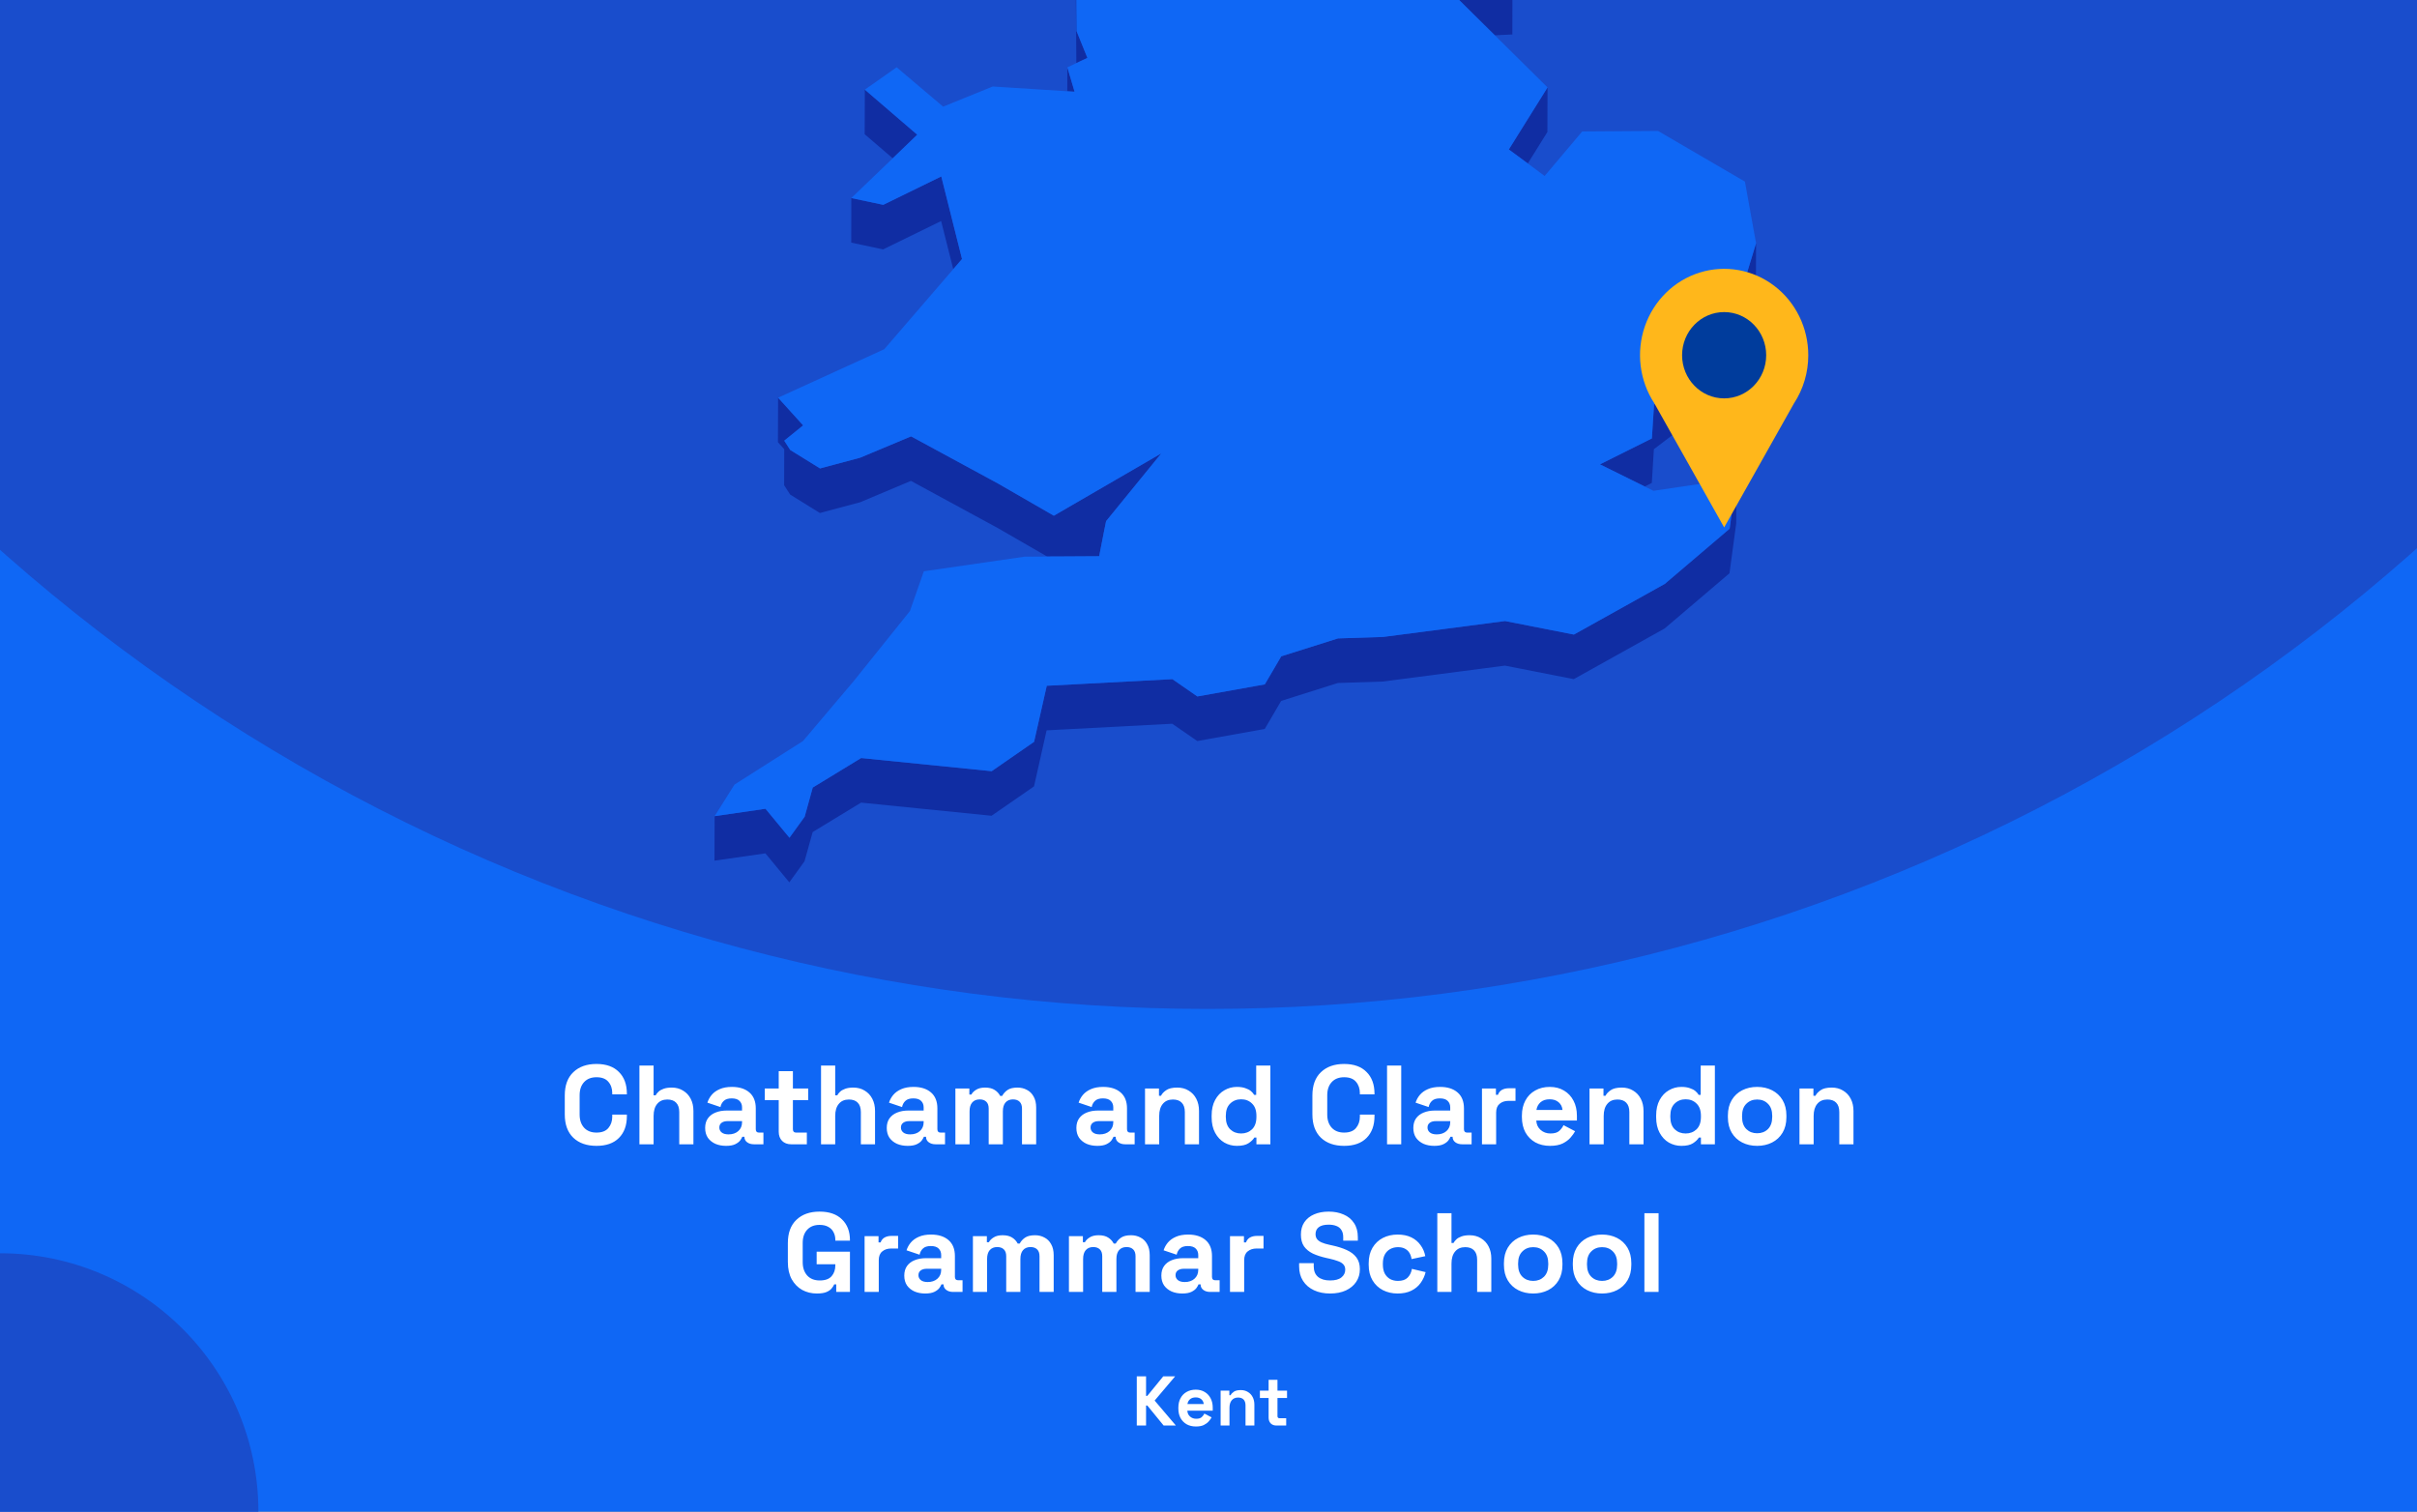 <?xml version="1.0" encoding="utf-8"?>
<svg xmlns="http://www.w3.org/2000/svg" fill="none" height="860" viewBox="0 0 1375 860" width="1375">
<rect x="0" y="0" width="1375" height="860" fill="#808080" stroke="none"/>
<g clip-path="url(#clip0_1597_1995)">
<rect fill="#0F67F5" height="860" width="1375"/>
<circle cx="687" cy="-460" fill="#194DCC" r="1034"/>
<g clip-path="url(#clip1_1597_1995)">
<path d="M850.394 20.083L860.36 19.602L860.404 -5.766L844.232 -5.022L815.866 -14.076L844.188 13.96L850.394 20.083Z" fill="#102DA3"/>
<path d="M599.12 -53.7L588.892 -72.2L569.749 -107.846L569.661 -82.479L588.805 -46.833L599.076 -28.332L612.145 -25.533L612.057 -0.603L612.32 35.917L612.363 35.873L618.614 32.943L612.451 17.723L612.145 -25.971L626.131 -47.926L599.12 -53.7Z" fill="#102DA3"/>
<path d="M611.314 52.186L607.206 38.321L607.162 51.923L611.314 52.186Z" fill="#102DA3"/>
<path d="M521.802 76.634L491.993 51.004L491.906 76.371L507.859 90.061L521.802 76.634Z" fill="#102DA3"/>
<path d="M869.145 92.993L880.29 75.104L880.378 49.737L858.349 85.032L869.145 92.993Z" fill="#102DA3"/>
<path d="M484.257 138.04L502.395 141.889L535.395 125.75L542.3 153.13L547.283 147.356L535.482 100.383L502.483 116.522L484.3 112.673L484.257 138.04Z" fill="#102DA3"/>
<path d="M983.834 188.164L964.296 193.631L969.148 211.476L952.364 221.535L940.956 230.195L939.733 249.439L910.186 264.179L935.668 276.775L939.689 274.763L940.869 255.562L952.277 246.859L969.104 236.799L969.148 217.599L983.746 213.531L998.913 163.759L999 138.391L983.834 188.164Z" fill="#102DA3"/>
<path d="M449.509 281.366L466.424 291.862L489.327 285.739L518.217 273.58L567.651 300.435L595.711 316.617L599.47 316.574H603.272L625.301 316.442L628.098 302.141L629.234 296.499L660.66 257.923L599.513 293.393L567.738 275.067L518.305 248.257L489.37 260.372L466.511 266.495L449.553 255.998L446.144 250.706L456.896 242.002L442.647 226.257L442.56 251.581L446.144 255.561L446.1 276.073L449.509 281.366Z" fill="#102DA3"/>
<path d="M947.075 332.188L895.369 361.011L856.207 353.313L786.8 362.366L761.187 363.197L728.887 373.388L719.534 389.352L681.159 396.219L666.954 386.378L595.492 390.139L588.281 422.024L564.154 438.731L489.895 431.252L462.359 448.047L457.77 464.623L449.116 476.607L435.479 460.118L406.545 464.317L406.457 489.641L435.435 485.486L449.028 501.975L457.683 489.991L462.316 473.371L489.851 456.619L564.067 464.098L588.237 447.391L595.405 415.507L666.867 411.745L681.115 421.586L719.49 414.719L728.844 398.756L761.1 388.565L786.712 387.734L856.12 378.68L895.282 386.378L946.988 357.555L983.877 326.152L987.723 297.636L987.767 272.269L983.964 300.785L947.075 332.188Z" fill="#102DA3"/>
<path d="M939.733 249.439L940.956 230.195L952.364 221.535L969.148 211.476L964.296 193.631L983.834 188.164L999 138.391L992.662 103.314L943.229 74.492L900.09 74.798L878.717 100.122L869.145 92.992L858.349 85.032L880.378 49.737L850.395 20.083L844.188 13.96L815.866 -14.075L844.232 -5.022L860.404 -5.765L788.199 -113.489L750.304 -126.261L717.349 -218.108L715.12 -242.644L637.801 -305.057L623.771 -300.639L605.982 -295.041L596.76 -292.154L579.889 -298.015L606.026 -318.746L642.347 -333.53L627.093 -347.175L616.559 -356.535L672.592 -441.079L677.138 -466.271L694.534 -486.259L661.316 -515.869L570.317 -511.276L545.753 -498.855L519.878 -485.778L548.594 -528.334L545.972 -530.302L531.636 -540.842L595.23 -606.141L593.132 -618.082L597.765 -634.002L574.163 -633.827L499.511 -605.529L492.649 -623.374L478.619 -605.398L470.402 -626.523L458.95 -623.155L437.184 -549.458L452.831 -529.689L437.14 -529.602L421.143 -529.471L408.075 -467.146L421.012 -450.001L417.865 -428.745L414.587 -406.876L379.009 -387.457L382.593 -356.36L380.146 -351.462L369.306 -329.768L381.457 -325.176L446.45 -382.602L449.203 -373.986L446.406 -369.481L429.841 -342.627L419.22 -325.438L423.416 -303.614L421.405 -288.174L411.265 -208.792L422.717 -208.879L437.796 -271.248L445.182 -274.616L464.807 -262.151L494.091 -227.249L484.519 -213.209L467.386 -187.973L463.539 -158.801L450.689 -158.713L474.292 -119.131L481.328 -123.111L483.863 -144.368L511.661 -123.33L530.412 -140.038L568.787 -150.884L604.409 -164.355L584.172 -131.378L569.749 -107.847L588.893 -72.202L599.12 -53.701L626.131 -47.928L612.145 -25.972L612.451 17.721L618.614 32.942L612.364 35.872L612.32 35.916L607.206 38.321L611.315 52.186L607.162 51.923L564.766 49.212L536.531 60.671L510.088 38.278L491.993 51.005L521.802 76.635L507.859 90.062L484.301 112.674L502.483 116.523L535.482 100.384L547.283 147.357L542.3 153.131L503.051 198.661L442.647 226.259L456.896 242.004L446.144 250.708L449.553 256L466.512 266.497L489.371 260.373L518.305 248.258L567.738 275.069L599.514 293.395L660.66 257.924L629.235 296.5L628.098 302.142L625.301 316.444L603.272 316.575H599.47L595.711 316.619L582.861 316.706L525.56 325.016L517.649 347.628L485.568 387.604L456.809 421.588L417.865 446.343L406.545 464.318L435.479 460.12L449.116 476.608L457.77 464.625L462.359 448.048L489.895 431.253L564.154 438.732L588.281 422.025L595.492 390.141L666.954 386.379L681.159 396.22L719.534 389.353L728.888 373.389L761.188 363.199L786.8 362.368L856.208 353.314L895.37 361.012L947.076 332.189L983.965 300.786L987.767 272.27L940.607 279.224L935.668 276.775L910.186 264.178L939.733 249.439Z" fill="#0F67F5"/>
</g>
<g clip-path="url(#clip2_1597_1995)">
<path d="M1028.7 202.106C1028.71 194.428 1026.96 186.856 1023.6 179.996C1020.24 173.136 1015.36 167.181 1009.35 162.607C1003.34 158.034 996.368 154.971 988.995 153.663C981.623 152.355 974.054 152.839 966.896 155.077C959.739 157.314 953.193 161.243 947.783 166.547C942.373 171.851 938.251 178.382 935.747 185.617C933.243 192.852 932.428 200.589 933.366 208.206C934.303 215.823 936.969 223.108 941.148 229.477L961.008 264.76L980.855 300.056L1000.72 264.76L1020.55 229.526C1025.88 221.428 1028.72 211.877 1028.7 202.106Z" fill="#FFB71B"/>
<path d="M980.843 226.639C994.055 226.639 1004.76 215.649 1004.76 202.092C1004.76 188.536 994.055 177.546 980.843 177.546C967.632 177.546 956.922 188.536 956.922 202.092C956.922 215.649 967.632 226.639 980.843 226.639Z" fill="#003C9C"/>
</g>
<path d="M339.342 651.896C333.795 651.896 329.4 650.36 326.158 647.288C322.915 644.173 321.294 639.736 321.294 633.976V623.224C321.294 617.464 322.915 613.048 326.158 609.976C329.4 606.861 333.795 605.304 339.342 605.304C344.846 605.304 349.091 606.819 352.078 609.848C355.107 612.835 356.622 616.952 356.622 622.2V622.584H348.302V621.944C348.302 619.299 347.555 617.123 346.062 615.416C344.611 613.709 342.371 612.856 339.342 612.856C336.355 612.856 334.008 613.773 332.302 615.608C330.595 617.443 329.742 619.939 329.742 623.096V634.104C329.742 637.219 330.595 639.715 332.302 641.592C334.008 643.427 336.355 644.344 339.342 644.344C342.371 644.344 344.611 643.491 346.062 641.784C347.555 640.035 348.302 637.859 348.302 635.256V634.104H356.622V635C356.622 640.248 355.107 644.387 352.078 647.416C349.091 650.403 344.846 651.896 339.342 651.896ZM363.761 651V606.2H371.825V623.16H372.977C373.319 622.477 373.852 621.795 374.577 621.112C375.303 620.429 376.263 619.875 377.457 619.448C378.695 618.979 380.252 618.744 382.129 618.744C384.604 618.744 386.759 619.32 388.593 620.472C390.471 621.581 391.921 623.139 392.945 625.144C393.969 627.107 394.481 629.411 394.481 632.056V651H386.417V632.696C386.417 630.307 385.82 628.515 384.625 627.32C383.473 626.125 381.809 625.528 379.633 625.528C377.159 625.528 375.239 626.36 373.873 628.024C372.508 629.645 371.825 631.928 371.825 634.872V651H363.761ZM413.055 651.896C410.793 651.896 408.767 651.512 406.975 650.744C405.183 649.933 403.753 648.781 402.687 647.288C401.663 645.752 401.151 643.896 401.151 641.72C401.151 639.544 401.663 637.731 402.687 636.28C403.753 634.787 405.204 633.677 407.039 632.952C408.916 632.184 411.049 631.8 413.439 631.8H422.143V630.008C422.143 628.515 421.673 627.299 420.735 626.36C419.796 625.379 418.303 624.888 416.255 624.888C414.249 624.888 412.756 625.357 411.775 626.296C410.793 627.192 410.153 628.365 409.855 629.816L402.431 627.32C402.943 625.699 403.753 624.227 404.863 622.904C406.015 621.539 407.529 620.451 409.407 619.64C411.327 618.787 413.652 618.36 416.383 618.36C420.564 618.36 423.871 619.405 426.303 621.496C428.735 623.587 429.951 626.616 429.951 630.584V642.424C429.951 643.704 430.548 644.344 431.743 644.344H434.303V651H428.927C427.348 651 426.047 650.616 425.023 649.848C423.999 649.08 423.487 648.056 423.487 646.776V646.712H422.271C422.1 647.224 421.716 647.907 421.119 648.76C420.521 649.571 419.583 650.296 418.303 650.936C417.023 651.576 415.273 651.896 413.055 651.896ZM414.463 645.368C416.724 645.368 418.559 644.749 419.967 643.512C421.417 642.232 422.143 640.547 422.143 638.456V637.816H414.015C412.521 637.816 411.348 638.136 410.495 638.776C409.641 639.416 409.215 640.312 409.215 641.464C409.215 642.616 409.663 643.555 410.559 644.28C411.455 645.005 412.756 645.368 414.463 645.368ZM450.046 651C447.956 651 446.249 650.36 444.926 649.08C443.646 647.757 443.006 646.008 443.006 643.832V625.912H435.07V619.256H443.006V609.4H451.07V619.256H459.774V625.912H451.07V642.424C451.07 643.704 451.668 644.344 452.862 644.344H459.006V651H450.046ZM467.074 651V606.2H475.138V623.16H476.29C476.631 622.477 477.164 621.795 477.89 621.112C478.615 620.429 479.575 619.875 480.77 619.448C482.007 618.979 483.564 618.744 485.442 618.744C487.916 618.744 490.071 619.32 491.906 620.472C493.783 621.581 495.234 623.139 496.258 625.144C497.282 627.107 497.794 629.411 497.794 632.056V651H489.73V632.696C489.73 630.307 489.132 628.515 487.938 627.32C486.786 626.125 485.122 625.528 482.946 625.528C480.471 625.528 478.551 626.36 477.186 628.024C475.82 629.645 475.138 631.928 475.138 634.872V651H467.074ZM516.367 651.896C514.106 651.896 512.079 651.512 510.287 650.744C508.495 649.933 507.066 648.781 505.999 647.288C504.975 645.752 504.463 643.896 504.463 641.72C504.463 639.544 504.975 637.731 505.999 636.28C507.066 634.787 508.517 633.677 510.351 632.952C512.229 632.184 514.362 631.8 516.751 631.8H525.455V630.008C525.455 628.515 524.986 627.299 524.047 626.36C523.109 625.379 521.615 624.888 519.567 624.888C517.562 624.888 516.069 625.357 515.087 626.296C514.106 627.192 513.466 628.365 513.167 629.816L505.743 627.32C506.255 625.699 507.066 624.227 508.175 622.904C509.327 621.539 510.842 620.451 512.719 619.64C514.639 618.787 516.965 618.36 519.695 618.36C523.877 618.36 527.183 619.405 529.615 621.496C532.047 623.587 533.263 626.616 533.263 630.584V642.424C533.263 643.704 533.861 644.344 535.055 644.344H537.615V651H532.239C530.661 651 529.359 650.616 528.335 649.848C527.311 649.08 526.799 648.056 526.799 646.776V646.712H525.583C525.413 647.224 525.029 647.907 524.431 648.76C523.834 649.571 522.895 650.296 521.615 650.936C520.335 651.576 518.586 651.896 516.367 651.896ZM517.775 645.368C520.037 645.368 521.871 644.749 523.279 643.512C524.73 642.232 525.455 640.547 525.455 638.456V637.816H517.327C515.834 637.816 514.661 638.136 513.807 638.776C512.954 639.416 512.527 640.312 512.527 641.464C512.527 642.616 512.975 643.555 513.871 644.28C514.767 645.005 516.069 645.368 517.775 645.368ZM543.511 651V619.256H551.447V622.712H552.599C553.154 621.645 554.071 620.728 555.351 619.96C556.631 619.149 558.317 618.744 560.407 618.744C562.669 618.744 564.482 619.192 565.847 620.088C567.213 620.941 568.258 622.072 568.983 623.48H570.135C570.861 622.115 571.885 620.984 573.207 620.088C574.53 619.192 576.407 618.744 578.839 618.744C580.802 618.744 582.573 619.171 584.151 620.024C585.773 620.835 587.053 622.093 587.991 623.8C588.973 625.464 589.463 627.576 589.463 630.136V651H581.399V630.712C581.399 628.963 580.951 627.661 580.055 626.808C579.159 625.912 577.901 625.464 576.279 625.464C574.445 625.464 573.015 626.061 571.991 627.256C571.01 628.408 570.519 630.072 570.519 632.248V651H562.455V630.712C562.455 628.963 562.007 627.661 561.111 626.808C560.215 625.912 558.957 625.464 557.335 625.464C555.501 625.464 554.071 626.061 553.047 627.256C552.066 628.408 551.575 630.072 551.575 632.248V651H543.511ZM624.242 651.896C621.981 651.896 619.954 651.512 618.162 650.744C616.37 649.933 614.941 648.781 613.874 647.288C612.85 645.752 612.338 643.896 612.338 641.72C612.338 639.544 612.85 637.731 613.874 636.28C614.941 634.787 616.392 633.677 618.226 632.952C620.104 632.184 622.237 631.8 624.626 631.8H633.33V630.008C633.33 628.515 632.861 627.299 631.922 626.36C630.984 625.379 629.49 624.888 627.442 624.888C625.437 624.888 623.944 625.357 622.962 626.296C621.981 627.192 621.341 628.365 621.042 629.816L613.618 627.32C614.13 625.699 614.941 624.227 616.05 622.904C617.202 621.539 618.717 620.451 620.594 619.64C622.514 618.787 624.84 618.36 627.57 618.36C631.752 618.36 635.058 619.405 637.49 621.496C639.922 623.587 641.138 626.616 641.138 630.584V642.424C641.138 643.704 641.736 644.344 642.93 644.344H645.49V651H640.114C638.536 651 637.234 650.616 636.21 649.848C635.186 649.08 634.674 648.056 634.674 646.776V646.712H633.458C633.288 647.224 632.904 647.907 632.306 648.76C631.709 649.571 630.77 650.296 629.49 650.936C628.21 651.576 626.461 651.896 624.242 651.896ZM625.65 645.368C627.912 645.368 629.746 644.749 631.154 643.512C632.605 642.232 633.33 640.547 633.33 638.456V637.816H625.202C623.709 637.816 622.536 638.136 621.682 638.776C620.829 639.416 620.402 640.312 620.402 641.464C620.402 642.616 620.85 643.555 621.746 644.28C622.642 645.005 623.944 645.368 625.65 645.368ZM651.386 651V619.256H659.322V623.416H660.474C660.986 622.307 661.946 621.261 663.354 620.28C664.762 619.256 666.896 618.744 669.754 618.744C672.229 618.744 674.384 619.32 676.218 620.472C678.096 621.581 679.546 623.139 680.57 625.144C681.594 627.107 682.106 629.411 682.106 632.056V651H674.042V632.696C674.042 630.307 673.445 628.515 672.25 627.32C671.098 626.125 669.434 625.528 667.258 625.528C664.784 625.528 662.864 626.36 661.498 628.024C660.133 629.645 659.45 631.928 659.45 634.872V651H651.386ZM703.624 651.896C701.106 651.896 698.738 651.277 696.52 650.04C694.344 648.76 692.594 646.904 691.272 644.472C689.949 642.04 689.288 639.096 689.288 635.64V634.616C689.288 631.16 689.949 628.216 691.272 625.784C692.594 623.352 694.344 621.517 696.52 620.28C698.696 619 701.064 618.36 703.624 618.36C705.544 618.36 707.144 618.595 708.424 619.064C709.746 619.491 710.813 620.045 711.624 620.728C712.434 621.411 713.053 622.136 713.48 622.904H714.632V606.2H722.696V651H714.76V647.16H713.608C712.882 648.355 711.752 649.443 710.216 650.424C708.722 651.405 706.525 651.896 703.624 651.896ZM706.056 644.856C708.53 644.856 710.6 644.067 712.264 642.488C713.928 640.867 714.76 638.52 714.76 635.448V634.808C714.76 631.736 713.928 629.411 712.264 627.832C710.642 626.211 708.573 625.4 706.056 625.4C703.581 625.4 701.512 626.211 699.848 627.832C698.184 629.411 697.352 631.736 697.352 634.808V635.448C697.352 638.52 698.184 640.867 699.848 642.488C701.512 644.067 703.581 644.856 706.056 644.856ZM764.654 651.896C759.108 651.896 754.713 650.36 751.47 647.288C748.228 644.173 746.606 639.736 746.606 633.976V623.224C746.606 617.464 748.228 613.048 751.47 609.976C754.713 606.861 759.108 605.304 764.654 605.304C770.158 605.304 774.404 606.819 777.39 609.848C780.42 612.835 781.934 616.952 781.934 622.2V622.584H773.614V621.944C773.614 619.299 772.868 617.123 771.374 615.416C769.924 613.709 767.684 612.856 764.654 612.856C761.668 612.856 759.321 613.773 757.614 615.608C755.908 617.443 755.054 619.939 755.054 623.096V634.104C755.054 637.219 755.908 639.715 757.614 641.592C759.321 643.427 761.668 644.344 764.654 644.344C767.684 644.344 769.924 643.491 771.374 641.784C772.868 640.035 773.614 637.859 773.614 635.256V634.104H781.934V635C781.934 640.248 780.42 644.387 777.39 647.416C774.404 650.403 770.158 651.896 764.654 651.896ZM789.074 651V606.2H797.138V651H789.074ZM815.93 651.896C813.668 651.896 811.642 651.512 809.85 650.744C808.058 649.933 806.628 648.781 805.562 647.288C804.538 645.752 804.026 643.896 804.026 641.72C804.026 639.544 804.538 637.731 805.562 636.28C806.628 634.787 808.079 633.677 809.914 632.952C811.791 632.184 813.924 631.8 816.314 631.8H825.018V630.008C825.018 628.515 824.548 627.299 823.61 626.36C822.671 625.379 821.178 624.888 819.13 624.888C817.124 624.888 815.631 625.357 814.65 626.296C813.668 627.192 813.028 628.365 812.73 629.816L805.306 627.32C805.818 625.699 806.628 624.227 807.738 622.904C808.89 621.539 810.404 620.451 812.282 619.64C814.202 618.787 816.527 618.36 819.258 618.36C823.439 618.36 826.746 619.405 829.178 621.496C831.61 623.587 832.826 626.616 832.826 630.584V642.424C832.826 643.704 833.423 644.344 834.618 644.344H837.178V651H831.802C830.223 651 828.922 650.616 827.898 649.848C826.874 649.08 826.362 648.056 826.362 646.776V646.712H825.146C824.975 647.224 824.591 647.907 823.994 648.76C823.396 649.571 822.458 650.296 821.178 650.936C819.898 651.576 818.148 651.896 815.93 651.896ZM817.338 645.368C819.599 645.368 821.434 644.749 822.842 643.512C824.292 642.232 825.018 640.547 825.018 638.456V637.816H816.89C815.396 637.816 814.223 638.136 813.37 638.776C812.516 639.416 812.09 640.312 812.09 641.464C812.09 642.616 812.538 643.555 813.434 644.28C814.33 645.005 815.631 645.368 817.338 645.368ZM843.074 651V619.256H851.01V622.84H852.162C852.631 621.56 853.399 620.621 854.466 620.024C855.575 619.427 856.855 619.128 858.306 619.128H862.146V626.296H858.178C856.13 626.296 854.444 626.851 853.122 627.96C851.799 629.027 851.138 630.691 851.138 632.952V651H843.074ZM881.788 651.896C878.63 651.896 875.836 651.235 873.404 649.912C871.014 648.547 869.137 646.648 867.772 644.216C866.449 641.741 865.788 638.84 865.788 635.512V634.744C865.788 631.416 866.449 628.536 867.772 626.104C869.094 623.629 870.95 621.731 873.34 620.408C875.729 619.043 878.502 618.36 881.66 618.36C884.774 618.36 887.484 619.064 889.788 620.472C892.092 621.837 893.884 623.757 895.164 626.232C896.444 628.664 897.084 631.501 897.084 634.744V637.496H873.98C874.065 639.672 874.876 641.443 876.412 642.808C877.948 644.173 879.825 644.856 882.044 644.856C884.305 644.856 885.969 644.365 887.036 643.384C888.102 642.403 888.913 641.315 889.468 640.12L896.06 643.576C895.462 644.685 894.588 645.901 893.436 647.224C892.326 648.504 890.833 649.613 888.956 650.552C887.078 651.448 884.689 651.896 881.788 651.896ZM874.044 631.48H888.892C888.721 629.645 887.974 628.173 886.652 627.064C885.372 625.955 883.686 625.4 881.596 625.4C879.42 625.4 877.692 625.955 876.412 627.064C875.132 628.173 874.342 629.645 874.044 631.48ZM904.261 651V619.256H912.197V623.416H913.349C913.861 622.307 914.821 621.261 916.229 620.28C917.637 619.256 919.771 618.744 922.629 618.744C925.104 618.744 927.259 619.32 929.093 620.472C930.971 621.581 932.421 623.139 933.445 625.144C934.469 627.107 934.981 629.411 934.981 632.056V651H926.917V632.696C926.917 630.307 926.32 628.515 925.125 627.32C923.973 626.125 922.309 625.528 920.133 625.528C917.659 625.528 915.739 626.36 914.373 628.024C913.008 629.645 912.325 631.928 912.325 634.872V651H904.261ZM956.499 651.896C953.981 651.896 951.613 651.277 949.395 650.04C947.219 648.76 945.469 646.904 944.147 644.472C942.824 642.04 942.163 639.096 942.163 635.64V634.616C942.163 631.16 942.824 628.216 944.147 625.784C945.469 623.352 947.219 621.517 949.395 620.28C951.571 619 953.939 618.36 956.499 618.36C958.419 618.36 960.019 618.595 961.299 619.064C962.621 619.491 963.688 620.045 964.499 620.728C965.309 621.411 965.928 622.136 966.355 622.904H967.507V606.2H975.571V651H967.635V647.16H966.483C965.757 648.355 964.627 649.443 963.091 650.424C961.597 651.405 959.4 651.896 956.499 651.896ZM958.931 644.856C961.405 644.856 963.475 644.067 965.139 642.488C966.803 640.867 967.635 638.52 967.635 635.448V634.808C967.635 631.736 966.803 629.411 965.139 627.832C963.517 626.211 961.448 625.4 958.931 625.4C956.456 625.4 954.387 626.211 952.723 627.832C951.059 629.411 950.227 631.736 950.227 634.808V635.448C950.227 638.52 951.059 640.867 952.723 642.488C954.387 644.067 956.456 644.856 958.931 644.856ZM999.615 651.896C996.458 651.896 993.621 651.256 991.103 649.976C988.586 648.696 986.602 646.84 985.151 644.408C983.701 641.976 982.975 639.053 982.975 635.64V634.616C982.975 631.203 983.701 628.28 985.151 625.848C986.602 623.416 988.586 621.56 991.103 620.28C993.621 619 996.458 618.36 999.615 618.36C1002.77 618.36 1005.61 619 1008.13 620.28C1010.64 621.56 1012.63 623.416 1014.08 625.848C1015.53 628.28 1016.26 631.203 1016.26 634.616V635.64C1016.26 639.053 1015.53 641.976 1014.08 644.408C1012.63 646.84 1010.64 648.696 1008.13 649.976C1005.61 651.256 1002.77 651.896 999.615 651.896ZM999.615 644.728C1002.09 644.728 1004.14 643.939 1005.76 642.36C1007.38 640.739 1008.19 638.435 1008.19 635.448V634.808C1008.19 631.821 1007.38 629.539 1005.76 627.96C1004.18 626.339 1002.13 625.528 999.615 625.528C997.141 625.528 995.093 626.339 993.471 627.96C991.85 629.539 991.039 631.821 991.039 634.808V635.448C991.039 638.435 991.85 640.739 993.471 642.36C995.093 643.939 997.141 644.728 999.615 644.728ZM1023.7 651V619.256H1031.63V623.416H1032.79C1033.3 622.307 1034.26 621.261 1035.67 620.28C1037.07 619.256 1039.21 618.744 1042.07 618.744C1044.54 618.744 1046.7 619.32 1048.53 620.472C1050.41 621.581 1051.86 623.139 1052.88 625.144C1053.91 627.107 1054.42 629.411 1054.42 632.056V651H1046.35V632.696C1046.35 630.307 1045.76 628.515 1044.56 627.32C1043.41 626.125 1041.75 625.528 1039.57 625.528C1037.1 625.528 1035.18 626.36 1033.81 628.024C1032.45 629.645 1031.76 631.928 1031.76 634.872V651H1023.7ZM464.712 735.896C461.64 735.896 458.845 735.213 456.328 733.848C453.853 732.44 451.869 730.413 450.376 727.768C448.925 725.08 448.2 721.816 448.2 717.976V707.224C448.2 701.464 449.821 697.048 453.064 693.976C456.307 690.861 460.701 689.304 466.248 689.304C471.752 689.304 475.997 690.776 478.984 693.72C482.013 696.621 483.528 700.568 483.528 705.56V705.816H475.208V705.304C475.208 703.725 474.867 702.296 474.184 701.016C473.544 699.736 472.563 698.733 471.24 698.008C469.917 697.24 468.253 696.856 466.248 696.856C463.261 696.856 460.915 697.773 459.208 699.608C457.501 701.443 456.648 703.939 456.648 707.096V718.104C456.648 721.219 457.501 723.736 459.208 725.656C460.915 727.533 463.304 728.472 466.376 728.472C469.448 728.472 471.688 727.661 473.096 726.04C474.504 724.419 475.208 722.371 475.208 719.896V719.256H464.584V712.088H483.528V735H475.72V730.712H474.568C474.269 731.437 473.779 732.205 473.096 733.016C472.456 733.827 471.475 734.509 470.152 735.064C468.829 735.619 467.016 735.896 464.712 735.896ZM491.855 735V703.256H499.791V706.84H500.943C501.412 705.56 502.18 704.621 503.247 704.024C504.356 703.427 505.636 703.128 507.087 703.128H510.927V710.296H506.959C504.911 710.296 503.226 710.851 501.903 711.96C500.58 713.027 499.919 714.691 499.919 716.952V735H491.855ZM526.336 735.896C524.075 735.896 522.048 735.512 520.256 734.744C518.464 733.933 517.035 732.781 515.968 731.288C514.944 729.752 514.432 727.896 514.432 725.72C514.432 723.544 514.944 721.731 515.968 720.28C517.035 718.787 518.485 717.677 520.32 716.952C522.197 716.184 524.331 715.8 526.72 715.8H535.424V714.008C535.424 712.515 534.955 711.299 534.016 710.36C533.077 709.379 531.584 708.888 529.536 708.888C527.531 708.888 526.037 709.357 525.056 710.296C524.075 711.192 523.435 712.365 523.136 713.816L515.712 711.32C516.224 709.699 517.035 708.227 518.144 706.904C519.296 705.539 520.811 704.451 522.688 703.64C524.608 702.787 526.933 702.36 529.664 702.36C533.845 702.36 537.152 703.405 539.584 705.496C542.016 707.587 543.232 710.616 543.232 714.584V726.424C543.232 727.704 543.829 728.344 545.024 728.344H547.584V735H542.208C540.629 735 539.328 734.616 538.304 733.848C537.28 733.08 536.768 732.056 536.768 730.776V730.712H535.552C535.381 731.224 534.997 731.907 534.4 732.76C533.803 733.571 532.864 734.296 531.584 734.936C530.304 735.576 528.555 735.896 526.336 735.896ZM527.744 729.368C530.005 729.368 531.84 728.749 533.248 727.512C534.699 726.232 535.424 724.547 535.424 722.456V721.816H527.296C525.803 721.816 524.629 722.136 523.776 722.776C522.923 723.416 522.496 724.312 522.496 725.464C522.496 726.616 522.944 727.555 523.84 728.28C524.736 729.005 526.037 729.368 527.744 729.368ZM553.48 735V703.256H561.416V706.712H562.568C563.123 705.645 564.04 704.728 565.32 703.96C566.6 703.149 568.285 702.744 570.376 702.744C572.637 702.744 574.451 703.192 575.816 704.088C577.181 704.941 578.227 706.072 578.952 707.48H580.104C580.829 706.115 581.853 704.984 583.176 704.088C584.499 703.192 586.376 702.744 588.808 702.744C590.771 702.744 592.541 703.171 594.12 704.024C595.741 704.835 597.021 706.093 597.96 707.8C598.941 709.464 599.432 711.576 599.432 714.136V735H591.368V714.712C591.368 712.963 590.92 711.661 590.024 710.808C589.128 709.912 587.869 709.464 586.248 709.464C584.413 709.464 582.984 710.061 581.96 711.256C580.979 712.408 580.488 714.072 580.488 716.248V735H572.424V714.712C572.424 712.963 571.976 711.661 571.08 710.808C570.184 709.912 568.925 709.464 567.304 709.464C565.469 709.464 564.04 710.061 563.016 711.256C562.035 712.408 561.544 714.072 561.544 716.248V735H553.48ZM608.105 735V703.256H616.041V706.712H617.193C617.748 705.645 618.665 704.728 619.945 703.96C621.225 703.149 622.91 702.744 625.001 702.744C627.262 702.744 629.076 703.192 630.441 704.088C631.806 704.941 632.852 706.072 633.577 707.48H634.729C635.454 706.115 636.478 704.984 637.801 704.088C639.124 703.192 641.001 702.744 643.433 702.744C645.396 702.744 647.166 703.171 648.745 704.024C650.366 704.835 651.646 706.093 652.585 707.8C653.566 709.464 654.057 711.576 654.057 714.136V735H645.993V714.712C645.993 712.963 645.545 711.661 644.649 710.808C643.753 709.912 642.494 709.464 640.873 709.464C639.038 709.464 637.609 710.061 636.585 711.256C635.604 712.408 635.113 714.072 635.113 716.248V735H627.049V714.712C627.049 712.963 626.601 711.661 625.705 710.808C624.809 709.912 623.55 709.464 621.929 709.464C620.094 709.464 618.665 710.061 617.641 711.256C616.66 712.408 616.169 714.072 616.169 716.248V735H608.105ZM672.586 735.896C670.325 735.896 668.298 735.512 666.506 734.744C664.714 733.933 663.285 732.781 662.218 731.288C661.194 729.752 660.682 727.896 660.682 725.72C660.682 723.544 661.194 721.731 662.218 720.28C663.285 718.787 664.735 717.677 666.57 716.952C668.447 716.184 670.581 715.8 672.97 715.8H681.674V714.008C681.674 712.515 681.205 711.299 680.266 710.36C679.327 709.379 677.834 708.888 675.786 708.888C673.781 708.888 672.287 709.357 671.306 710.296C670.325 711.192 669.685 712.365 669.386 713.816L661.962 711.32C662.474 709.699 663.285 708.227 664.394 706.904C665.546 705.539 667.061 704.451 668.938 703.64C670.858 702.787 673.183 702.36 675.914 702.36C680.095 702.36 683.402 703.405 685.834 705.496C688.266 707.587 689.482 710.616 689.482 714.584V726.424C689.482 727.704 690.079 728.344 691.274 728.344H693.834V735H688.458C686.879 735 685.578 734.616 684.554 733.848C683.53 733.08 683.018 732.056 683.018 730.776V730.712H681.802C681.631 731.224 681.247 731.907 680.65 732.76C680.053 733.571 679.114 734.296 677.834 734.936C676.554 735.576 674.805 735.896 672.586 735.896ZM673.994 729.368C676.255 729.368 678.09 728.749 679.498 727.512C680.949 726.232 681.674 724.547 681.674 722.456V721.816H673.546C672.053 721.816 670.879 722.136 670.026 722.776C669.173 723.416 668.746 724.312 668.746 725.464C668.746 726.616 669.194 727.555 670.09 728.28C670.986 729.005 672.287 729.368 673.994 729.368ZM699.73 735V703.256H707.666V706.84H708.818C709.287 705.56 710.055 704.621 711.122 704.024C712.231 703.427 713.511 703.128 714.962 703.128H718.802V710.296H714.834C712.786 710.296 711.101 710.851 709.778 711.96C708.455 713.027 707.794 714.691 707.794 716.952V735H699.73ZM756.651 735.896C753.195 735.896 750.144 735.277 747.499 734.04C744.854 732.803 742.784 731.032 741.291 728.728C739.798 726.424 739.051 723.651 739.051 720.408V718.616H747.371V720.408C747.371 723.096 748.203 725.123 749.867 726.488C751.531 727.811 753.792 728.472 756.651 728.472C759.552 728.472 761.707 727.896 763.115 726.744C764.566 725.592 765.291 724.12 765.291 722.328C765.291 721.091 764.928 720.088 764.203 719.32C763.52 718.552 762.496 717.933 761.131 717.464C759.808 716.952 758.187 716.483 756.267 716.056L754.795 715.736C751.723 715.053 749.078 714.2 746.859 713.176C744.683 712.109 742.998 710.723 741.803 709.016C740.651 707.309 740.075 705.091 740.075 702.36C740.075 699.629 740.715 697.304 741.995 695.384C743.318 693.421 745.152 691.928 747.499 690.904C749.888 689.837 752.683 689.304 755.883 689.304C759.083 689.304 761.92 689.859 764.395 690.968C766.912 692.035 768.875 693.656 770.283 695.832C771.734 697.965 772.459 700.653 772.459 703.896V705.816H764.139V703.896C764.139 702.189 763.798 700.824 763.115 699.8C762.475 698.733 761.536 697.965 760.299 697.496C759.062 696.984 757.59 696.728 755.883 696.728C753.323 696.728 751.424 697.219 750.187 698.2C748.992 699.139 748.395 700.44 748.395 702.104C748.395 703.213 748.672 704.152 749.227 704.92C749.824 705.688 750.699 706.328 751.851 706.84C753.003 707.352 754.475 707.8 756.267 708.184L757.739 708.504C760.939 709.187 763.712 710.061 766.059 711.128C768.448 712.195 770.304 713.603 771.627 715.352C772.95 717.101 773.611 719.341 773.611 722.072C773.611 724.803 772.907 727.213 771.499 729.304C770.134 731.352 768.171 732.973 765.611 734.168C763.094 735.32 760.107 735.896 756.651 735.896ZM795.08 735.896C792.008 735.896 789.213 735.256 786.696 733.976C784.221 732.696 782.258 730.84 780.808 728.408C779.357 725.976 778.632 723.032 778.632 719.576V718.68C778.632 715.224 779.357 712.28 780.808 709.848C782.258 707.416 784.221 705.56 786.696 704.28C789.213 703 792.008 702.36 795.08 702.36C798.109 702.36 800.712 702.893 802.888 703.96C805.064 705.027 806.813 706.499 808.136 708.376C809.501 710.211 810.397 712.301 810.824 714.648L803.016 716.312C802.845 715.032 802.461 713.88 801.864 712.856C801.266 711.832 800.413 711.021 799.304 710.424C798.237 709.827 796.893 709.528 795.272 709.528C793.65 709.528 792.178 709.891 790.856 710.616C789.576 711.299 788.552 712.344 787.784 713.752C787.058 715.117 786.696 716.803 786.696 718.808V719.448C786.696 721.453 787.058 723.16 787.784 724.568C788.552 725.933 789.576 726.979 790.856 727.704C792.178 728.387 793.65 728.728 795.272 728.728C797.704 728.728 799.538 728.109 800.776 726.872C802.056 725.592 802.866 723.928 803.208 721.88L811.016 723.736C810.461 725.997 809.501 728.067 808.136 729.944C806.813 731.779 805.064 733.229 802.888 734.296C800.712 735.363 798.109 735.896 795.08 735.896ZM817.668 735V690.2H825.732V707.16H826.884C827.225 706.477 827.758 705.795 828.484 705.112C829.209 704.429 830.169 703.875 831.364 703.448C832.601 702.979 834.158 702.744 836.036 702.744C838.51 702.744 840.665 703.32 842.5 704.472C844.377 705.581 845.828 707.139 846.852 709.144C847.876 711.107 848.388 713.411 848.388 716.056V735H840.324V716.696C840.324 714.307 839.726 712.515 838.532 711.32C837.38 710.125 835.716 709.528 833.54 709.528C831.065 709.528 829.145 710.36 827.78 712.024C826.414 713.645 825.732 715.928 825.732 718.872V735H817.668ZM872.209 735.896C869.052 735.896 866.214 735.256 863.697 733.976C861.18 732.696 859.196 730.84 857.745 728.408C856.294 725.976 855.569 723.053 855.569 719.64V718.616C855.569 715.203 856.294 712.28 857.745 709.848C859.196 707.416 861.18 705.56 863.697 704.28C866.214 703 869.052 702.36 872.209 702.36C875.366 702.36 878.204 703 880.721 704.28C883.238 705.56 885.222 707.416 886.673 709.848C888.124 712.28 888.849 715.203 888.849 718.616V719.64C888.849 723.053 888.124 725.976 886.673 728.408C885.222 730.84 883.238 732.696 880.721 733.976C878.204 735.256 875.366 735.896 872.209 735.896ZM872.209 728.728C874.684 728.728 876.732 727.939 878.353 726.36C879.974 724.739 880.785 722.435 880.785 719.448V718.808C880.785 715.821 879.974 713.539 878.353 711.96C876.774 710.339 874.726 709.528 872.209 709.528C869.734 709.528 867.686 710.339 866.065 711.96C864.444 713.539 863.633 715.821 863.633 718.808V719.448C863.633 722.435 864.444 724.739 866.065 726.36C867.686 727.939 869.734 728.728 872.209 728.728ZM911.397 735.896C908.239 735.896 905.402 735.256 902.885 733.976C900.367 732.696 898.383 730.84 896.933 728.408C895.482 725.976 894.757 723.053 894.757 719.64V718.616C894.757 715.203 895.482 712.28 896.933 709.848C898.383 707.416 900.367 705.56 902.885 704.28C905.402 703 908.239 702.36 911.397 702.36C914.554 702.36 917.391 703 919.909 704.28C922.426 705.56 924.41 707.416 925.861 709.848C927.311 712.28 928.037 715.203 928.037 718.616V719.64C928.037 723.053 927.311 725.976 925.861 728.408C924.41 730.84 922.426 732.696 919.909 733.976C917.391 735.256 914.554 735.896 911.397 735.896ZM911.397 728.728C913.871 728.728 915.919 727.939 917.541 726.36C919.162 724.739 919.973 722.435 919.973 719.448V718.808C919.973 715.821 919.162 713.539 917.541 711.96C915.962 710.339 913.914 709.528 911.397 709.528C908.922 709.528 906.874 710.339 905.253 711.96C903.631 713.539 902.821 715.821 902.821 718.808V719.448C902.821 722.435 903.631 724.739 905.253 726.36C906.874 727.939 908.922 728.728 911.397 728.728ZM935.48 735V690.2H943.544V735H935.48Z" fill="white"/>
<path d="M646.699 811V783H651.979V794.12H652.699L661.779 783H668.539L656.859 796.8L668.939 811H661.979L652.699 799.64H651.979V811H646.699ZM680.352 811.56C678.378 811.56 676.632 811.147 675.112 810.32C673.618 809.467 672.445 808.28 671.592 806.76C670.765 805.213 670.352 803.4 670.352 801.32V800.84C670.352 798.76 670.765 796.96 671.592 795.44C672.418 793.893 673.578 792.707 675.072 791.88C676.565 791.027 678.298 790.6 680.272 790.6C682.218 790.6 683.912 791.04 685.352 791.92C686.792 792.773 687.912 793.973 688.712 795.52C689.512 797.04 689.912 798.813 689.912 800.84V802.56H675.472C675.525 803.92 676.032 805.027 676.992 805.88C677.952 806.733 679.125 807.16 680.512 807.16C681.925 807.16 682.965 806.853 683.632 806.24C684.298 805.627 684.805 804.947 685.152 804.2L689.272 806.36C688.898 807.053 688.352 807.813 687.632 808.64C686.938 809.44 686.005 810.133 684.832 810.72C683.658 811.28 682.165 811.56 680.352 811.56ZM675.512 798.8H684.792C684.685 797.653 684.218 796.733 683.392 796.04C682.592 795.347 681.538 795 680.232 795C678.872 795 677.792 795.347 676.992 796.04C676.192 796.733 675.698 797.653 675.512 798.8ZM694.398 811V791.16H699.358V793.76H700.078C700.398 793.067 700.998 792.413 701.878 791.8C702.758 791.16 704.091 790.84 705.878 790.84C707.424 790.84 708.771 791.2 709.918 791.92C711.091 792.613 711.998 793.587 712.638 794.84C713.278 796.067 713.598 797.507 713.598 799.16V811H708.558V799.56C708.558 798.067 708.184 796.947 707.438 796.2C706.718 795.453 705.678 795.08 704.318 795.08C702.771 795.08 701.571 795.6 700.718 796.64C699.864 797.653 699.438 799.08 699.438 800.92V811H694.398ZM726.099 811C724.793 811 723.726 810.6 722.899 809.8C722.099 808.973 721.699 807.88 721.699 806.52V795.32H716.739V791.16H721.699V785H726.739V791.16H732.179V795.32H726.739V805.64C726.739 806.44 727.113 806.84 727.859 806.84H731.699V811H726.099Z" fill="white"/>
<circle cx="147" cy="147" fill="#194DCC" r="147" transform="matrix(-1 0 0 1 147 713)"/>
</g>
<defs>
<clipPath id="clip0_1597_1995">
<rect fill="white" height="860" width="1375"/>
</clipPath>
<clipPath id="clip1_1597_1995">
<rect fill="white" height="1135.98" transform="translate(240.5 -634)" width="758.5"/>
</clipPath>
<clipPath id="clip2_1597_1995">
<rect fill="white" height="147.092" transform="translate(933 153)" width="95.699"/>
</clipPath>
</defs>
</svg>